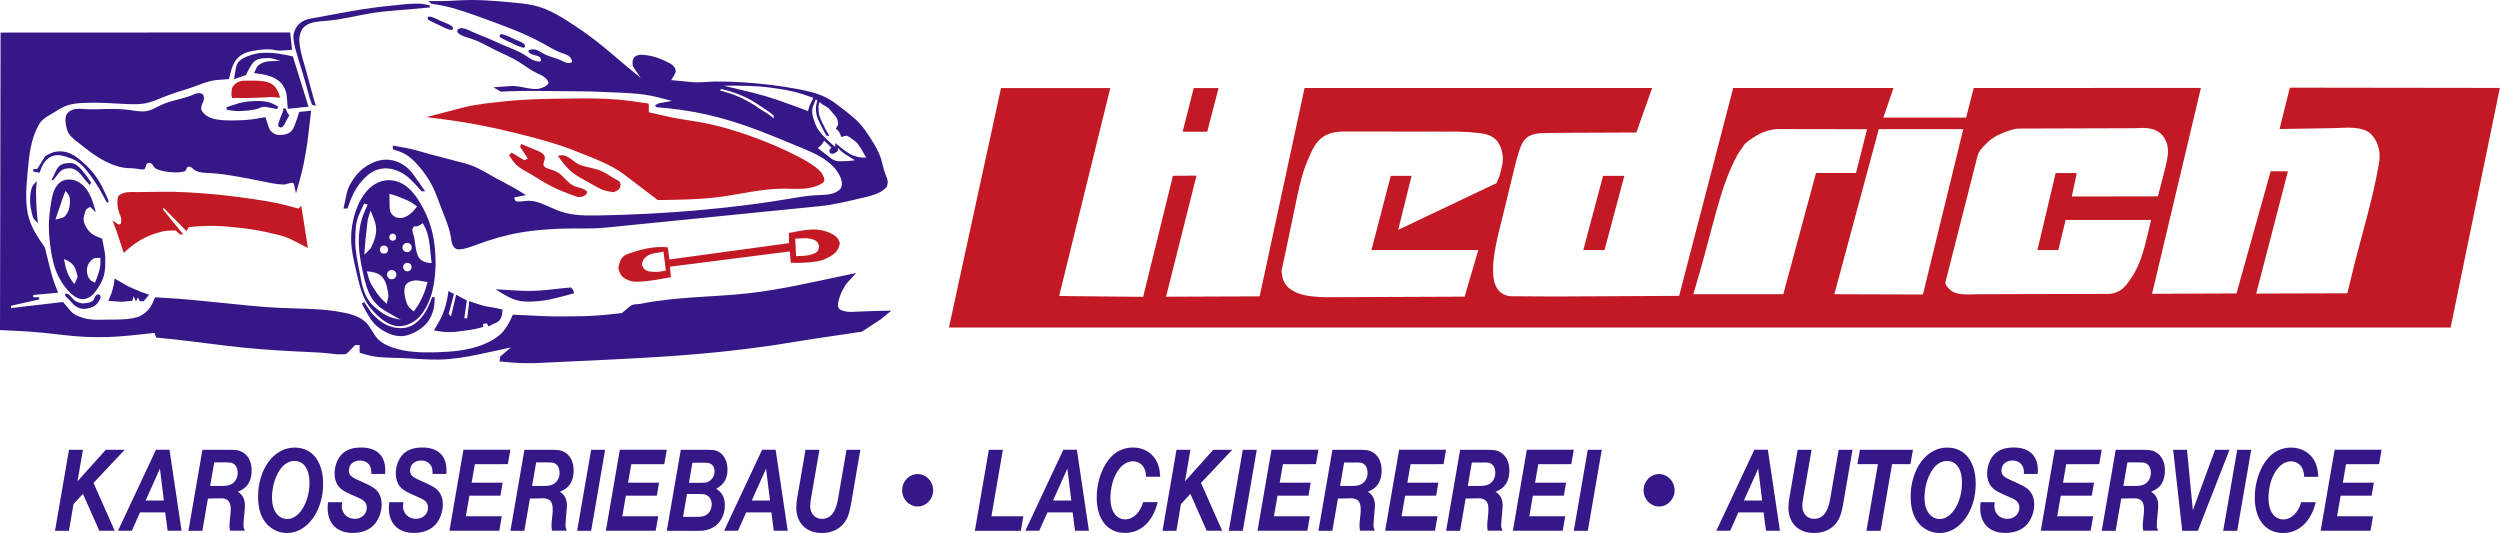 <?xml version="1.0" encoding="utf-8"?>
<!-- Generator: Adobe Illustrator 25.4.6, SVG Export Plug-In . SVG Version: 6.00 Build 0)  -->
<svg version="1.1" id="Ebene_1" xmlns="http://www.w3.org/2000/svg" xmlns:xlink="http://www.w3.org/1999/xlink" x="0px" y="0px"
	 width="350px" height="74.62px" viewBox="0 0 350 74.62" style="enable-background:new 0 0 350 74.62;" xml:space="preserve">
<style type="text/css">
	.st0{fill-rule:evenodd;clip-rule:evenodd;fill:#C21924;}
	.st1{fill-rule:evenodd;clip-rule:evenodd;fill:#351787;}
</style>
<path class="st0" d="M111.33,33.41l0.12,2.46c0.56-0.06,0.87,0.01,1.74-0.14c1.28-0.28,1.46-0.6,1.46-1.37
	c-0.22-0.88-1.11-0.93-1.86-1.02L111.33,33.41z M93.22,37.88l-0.33-2.65c-0.79,0.21-1.78,0.16-2.4,0.69
	c-0.37,0.32-0.53,0.51-0.61,1.09c0.06,0.5,0.47,0.95,1.17,1.01C91.33,38.01,91.72,38.2,93.22,37.88z M39.18,13.67
	c0.03-0.03,0-0.12-0.02-0.19c-0.08-0.24-0.13-0.41-0.21-0.59c-0.11-0.26-0.27-0.55-0.49-0.78c-0.22-0.24-0.49-0.41-0.78-0.53
	c-0.3-0.12-0.63-0.19-0.95-0.23c-0.35-0.04-0.7-0.06-1.06-0.06c-0.34,0-0.69,0-1.03,0c-0.37,0-0.75-0.01-1.1,0.11
	c-0.22,0.07-0.43,0.2-0.61,0.36c-0.19,0.16-0.36,0.36-0.44,0.59c-0.07,0.21-0.07,0.44-0.08,0.68c-0.01,0.14-0.03,0.27,0,0.4
	c0.01,0.06,0.04,0.12,0.06,0.19c0.01,0.03,0.02,0.06,0.04,0.08c0.05,0.06,0.17,0.04,0.27,0.02c0.25-0.04,0.45-0.01,0.65,0
	c0.61,0.04,1.27,0,1.94-0.02c0.62-0.02,1.24-0.03,1.8-0.06c0.55-0.04,1.04-0.11,1.8,0.04C39.06,13.68,39.15,13.7,39.18,13.67z
	 M85.86,26.91c0.35-0.12,0.71-0.25,0.89-0.55c0.14-0.24,0.17-0.59,0.04-0.82c-0.12-0.22-0.37-0.34-0.61-0.46
	c-0.72-0.38-1.31-0.84-1.99-1.14c-0.89-0.39-1.92-0.49-2.87-0.8c-0.99-0.32-1.74-1.53-2.77-1.39l-0.46,0.06
	c0.59,0.81,1.18,1.62,1.92,2.24c0.73,0.61,1.62,1.04,2.47,1.52c0.78,0.44,1.54,0.93,2.39,1.16C85.19,26.81,85.53,26.85,85.86,26.91z
	 M80.9,27.59c0.36-0.01,0.72-0.02,1.04-0.27c0.14-0.11,0.28-0.28,0.25-0.42c-0.02-0.13-0.16-0.23-0.3-0.32
	c-0.49-0.3-0.98-0.32-1.44-0.51c-0.44-0.18-0.84-0.52-1.2-0.89c-0.25-0.26-0.48-0.52-0.74-0.74c-0.36-0.3-0.77-0.5-1.31-0.68
	c-0.46-0.15-1-0.28-1.1-0.61c-0.09-0.31,0.21-0.79,0.17-1.14c-0.04-0.39-0.46-0.67-0.93-0.87l-2.39-0.99l-0.13,0.4l1.08,1.67
	l-0.51,0.21l-1.75-1.06l-0.38,0.34c0.3,0.47,0.6,0.95,0.99,1.33c0.55,0.54,1.28,0.9,1.96,1.29c0.72,0.41,1.4,0.86,2.11,1.27
	c0.77,0.44,1.58,0.84,2.41,1.18C79.45,27.08,80.18,27.32,80.9,27.59z M117.58,34.1c-0.1-0.52-0.33-0.79-0.62-1.04
	c-0.44-0.39-1.51-0.79-2.07-0.84c-0.74-0.12-1.5-0.22-4.44,0.4l0.01,1.42l-16.74,2.29l-0.23-1.7c-1.25-0.13-2.96-0.02-5.38,0.85
	c-1.08,0.31-1.28,0.87-1.54,2c0.21,1.08,0.62,1.49,1.69,1.85c0.72,0.26,2.58,0.07,5.67-0.52l-0.14-1.47l16.78-2.14l0.14,1.59
	c1.17,0.07,3.56-0.04,4.55-0.42c0.44-0.17,0.87-0.39,1.27-0.65C117.09,35.32,117.42,34.86,117.58,34.1z M43.11,34.72l-0.93-5.91
	l-0.4,0.4c-0.74-0.21-1.47-0.41-2.22-0.59c-1.41-0.34-2.85-0.57-4.29-0.78c-1.74-0.25-3.47-0.47-5.22-0.63
	c-1.36-0.13-2.73-0.23-4.1-0.3c-1.24-0.06-2.49-0.08-3.72-0.06c-1.1,0.01-2.2,0.06-3.34,0.04c-0.69-0.01-1.41-0.04-2.01,0.32
	c-0.14,0.08-0.27,0.18-0.34,0.32c-0.05,0.09-0.07,0.21-0.08,0.32c-0.09,0.66,0.01,1.32,0.23,1.94c0.16,0.44,0.37,0.85,0.27,1.35
	c-0.02,0.09-0.05,0.19-0.11,0.23c-0.08,0.06-0.24,0.08-0.36,0l-0.74-0.51c0.2,0.51,0.39,1.01,0.57,1.52
	c0.17,0.49,0.33,0.98,0.49,1.48l0.51,1.54c0.46-0.41,0.92-0.82,1.42-1.18c0.48-0.35,0.99-0.66,1.52-0.93
	c0.51-0.26,1.04-0.47,1.58-0.63c0.54-0.16,1.08-0.34,1.65-0.36l1.1-0.04l0.59,0.55l0.49,0.02l-2.85-3.49l0.08-0.25l3.21,3.27
	l0.32-0.57c0.91-0.08,1.82-0.15,2.72-0.17c1.39-0.02,2.79,0.1,4.18,0.25c1.34,0.15,2.67,0.33,3.97,0.63
	c1.2,0.28,2.45,0.49,3.55,1.06L43.11,34.72z M59.71,16.39c1.81,0.23,3.61,0.46,5.41,0.76c2.66,0.44,5.3,1.03,7.92,1.69
	c2.64,0.66,5.28,1.39,7.79,2.41c2.26,0.91,4.64,1.73,6.59,3.21l4.67,3.55c2.96-0.04,5.91-0.07,8.83-0.46
	c2.91-0.39,5.77-1.13,8.74-1.14c1.81,0,3.66,0.26,5.32-0.68c0.14-0.08,0.29-0.17,0.36-0.3c0.13-0.22,0.04-0.53-0.08-0.8
	c-0.25-0.55-0.65-0.9-1.08-1.22c-0.8-0.61-1.71-1.11-2.62-1.58c-1.84-0.95-3.72-1.75-5.64-2.47c-1.93-0.72-3.91-1.35-5.91-1.84
	c-2.23-0.54-4.52-0.74-6.76-1.25l-2.41-0.55l-0.02-1.22c-1.41-0.21-2.83-0.42-4.25-0.55c-2.35-0.21-4.71-0.18-7.08-0.15
	c-2.92,0.04-5.83,0.07-8.72,0.38c-2.06,0.22-4.14,0.4-6.15,0.93L59.71,16.39z"/>
<path class="st1" d="M55.47,33.2c0-0.04-0.01-0.07-0.02-0.11c-0.01-0.04-0.02-0.09-0.04-0.13c-0.02-0.04-0.05-0.07-0.08-0.11
	c-0.03-0.03-0.05-0.06-0.08-0.08c-0.04-0.02-0.08-0.03-0.13-0.04c-0.04-0.01-0.08-0.02-0.13-0.02c-0.04,0-0.09,0.01-0.13,0.02
	c-0.04,0.01-0.07,0.02-0.11,0.04c-0.04,0.02-0.07,0.05-0.11,0.08c-0.03,0.03-0.06,0.07-0.08,0.11c-0.02,0.04-0.03,0.08-0.04,0.13
	c-0.01,0.04-0.02,0.07-0.02,0.11c0,0.04,0.01,0.08,0.02,0.13c0.01,0.04,0.02,0.09,0.04,0.13c0.02,0.04,0.05,0.08,0.08,0.11
	c0.03,0.02,0.07,0.04,0.11,0.06c0.04,0.02,0.07,0.05,0.11,0.06c0.04,0.01,0.08,0,0.13,0c0.04,0,0.09,0.01,0.13,0
	c0.04-0.01,0.09-0.04,0.13-0.06c0.03-0.02,0.06-0.04,0.08-0.06c0.03-0.03,0.06-0.07,0.08-0.11c0.02-0.04,0.03-0.08,0.04-0.13
	C55.46,33.29,55.47,33.25,55.47,33.2 M54.33,34.94c0-0.04-0.01-0.08-0.02-0.13c-0.01-0.05-0.02-0.11-0.04-0.15
	c-0.03-0.04-0.07-0.07-0.11-0.11c-0.04-0.04-0.06-0.08-0.11-0.11c-0.04-0.03-0.1-0.03-0.15-0.04c-0.05-0.01-0.1-0.02-0.15-0.02
	c-0.05,0-0.1,0.01-0.15,0.02c-0.04,0.01-0.09,0.02-0.13,0.04c-0.05,0.03-0.09,0.06-0.13,0.11c-0.03,0.03-0.06,0.07-0.08,0.11
	c-0.03,0.05-0.06,0.1-0.06,0.15c-0.01,0.04,0,0.08,0,0.13c0,0.06-0.01,0.12,0,0.17c0.01,0.04,0.04,0.09,0.06,0.13
	c0.03,0.04,0.05,0.09,0.08,0.13c0.03,0.04,0.08,0.06,0.13,0.08c0.04,0.02,0.08,0.03,0.13,0.04c0.05,0.01,0.1,0.02,0.15,0.02
	c0.05,0,0.1-0.01,0.15-0.02c0.05-0.01,0.1-0.02,0.15-0.04c0.04-0.02,0.07-0.05,0.11-0.08c0.04-0.04,0.08-0.08,0.11-0.13
	c0.02-0.04,0.03-0.08,0.04-0.13C54.32,35.05,54.33,34.99,54.33,34.94z M57.62,37.39c0-0.06,0-0.12-0.02-0.17
	c-0.02-0.04-0.04-0.09-0.06-0.13c-0.03-0.04-0.05-0.09-0.08-0.13c-0.04-0.04-0.08-0.06-0.13-0.08c-0.05-0.03-0.1-0.05-0.15-0.06
	c-0.05-0.01-0.1-0.02-0.15-0.02s-0.1,0.01-0.15,0.02c-0.05,0.02-0.1,0.04-0.15,0.06c-0.05,0.02-0.09,0.05-0.13,0.08
	c-0.04,0.04-0.06,0.08-0.08,0.13c-0.02,0.04-0.05,0.08-0.06,0.13c-0.02,0.05-0.02,0.11-0.02,0.17c0,0.05,0.01,0.1,0.02,0.15
	c0.01,0.05,0.03,0.1,0.06,0.15c0.02,0.04,0.05,0.07,0.08,0.11c0.04,0.04,0.08,0.08,0.13,0.11c0.05,0.03,0.1,0.05,0.15,0.06
	c0.05,0.01,0.1,0.02,0.15,0.02c0.05,0,0.1-0.01,0.15-0.02c0.05-0.01,0.1-0.04,0.15-0.06c0.05-0.03,0.09-0.07,0.13-0.11
	c0.03-0.03,0.06-0.07,0.08-0.11c0.03-0.05,0.05-0.1,0.06-0.15C57.61,37.49,57.62,37.44,57.62,37.39z M57.64,34.64
	c0-0.06-0.01-0.11-0.02-0.17c-0.01-0.05-0.03-0.1-0.06-0.15c-0.03-0.05-0.07-0.09-0.11-0.13c-0.04-0.04-0.08-0.08-0.13-0.11
	c-0.05-0.03-0.1-0.05-0.15-0.06c-0.06-0.01-0.11-0.02-0.17-0.02c-0.06,0-0.11,0.01-0.17,0.02c-0.05,0.01-0.1,0.04-0.15,0.06
	c-0.05,0.03-0.1,0.06-0.15,0.11c-0.04,0.04-0.08,0.08-0.11,0.13c-0.03,0.05-0.05,0.1-0.06,0.15c-0.01,0.05-0.02,0.11-0.02,0.17
	c0,0.06,0.01,0.11,0.02,0.17c0.01,0.05,0.04,0.1,0.06,0.15c0.03,0.05,0.06,0.11,0.11,0.15c0.04,0.04,0.09,0.08,0.15,0.11
	c0.05,0.03,0.1,0.05,0.15,0.06c0.05,0.01,0.11,0.02,0.17,0.02c0.06,0,0.11-0.01,0.17-0.02c0.05-0.01,0.1-0.04,0.15-0.06
	c0.05-0.03,0.09-0.06,0.13-0.11c0.04-0.04,0.08-0.09,0.11-0.15c0.03-0.05,0.05-0.1,0.06-0.15C57.64,34.75,57.64,34.7,57.64,34.64z
	 M55.49,38.44c0-0.06-0.01-0.11-0.02-0.17c-0.01-0.05-0.03-0.1-0.06-0.15c-0.03-0.05-0.07-0.09-0.11-0.13
	c-0.04-0.04-0.08-0.08-0.13-0.11c-0.05-0.03-0.11-0.05-0.17-0.06c-0.05-0.01-0.1-0.02-0.15-0.02c-0.06,0-0.13,0-0.19,0.02
	c-0.05,0.01-0.1,0.04-0.15,0.06c-0.05,0.03-0.09,0.07-0.13,0.11c-0.04,0.04-0.08,0.08-0.11,0.13c-0.03,0.05-0.05,0.1-0.06,0.15
	c-0.01,0.06-0.02,0.11-0.02,0.17c0,0.06,0.01,0.11,0.02,0.17c0.01,0.06,0.03,0.12,0.06,0.17c0.03,0.05,0.07,0.09,0.11,0.13
	c0.04,0.04,0.08,0.08,0.13,0.11c0.05,0.03,0.1,0.05,0.15,0.06c0.06,0.02,0.13,0.02,0.19,0.02c0.05,0,0.1-0.01,0.15-0.02
	c0.06-0.01,0.12-0.03,0.17-0.06c0.05-0.03,0.09-0.07,0.13-0.11c0.04-0.04,0.08-0.08,0.11-0.13c0.03-0.05,0.05-0.11,0.06-0.17
	C55.48,38.55,55.49,38.5,55.49,38.44z M40.51,16.16c-0.1-0.14-0.2-0.28-0.3-0.42L40,15.21c-0.06-0.01-0.12-0.02-0.19-0.02
	c-0.05,0-0.12-0.01-0.15,0.02c-0.03,0.03-0.06,0.08-0.04,0.13l0.04,0.15c-0.12,0.27-0.23,0.55-0.34,0.82
	c-0.07,0.19-0.14,0.38-0.21,0.57c-0.06,0.16-0.11,0.31-0.15,0.49c-0.02,0.09-0.03,0.19,0,0.27c0.03,0.07,0.09,0.13,0.17,0.17
	c0.11,0.05,0.24,0.05,0.34,0c0.08-0.04,0.14-0.1,0.19-0.17c0.2-0.25,0.31-0.55,0.46-0.82L40.51,16.16z M5.32,31.26
	c-0.06-0.55-0.13-1.1-0.17-1.65c-0.08-0.98-0.09-1.97-0.11-2.96l0.11-1.27c-0.18,0.16-0.35,0.32-0.49,0.51
	c-0.23,0.32-0.32,0.74-0.38,1.14c-0.06,0.44-0.08,0.87-0.06,1.31c0.02,0.48,0.1,0.97,0.23,1.44c0.09,0.32,0.11,0.69,0.34,0.93
	L5.32,31.26z M63.37,4.12c0.02-0.02,0.04-0.05,0.04-0.08c0.01-0.06,0-0.11-0.02-0.17c-0.02-0.05-0.05-0.11-0.08-0.15
	c-0.04-0.04-0.08-0.07-0.13-0.11C63,3.49,62.82,3.4,62.63,3.32C62.38,3.2,62.12,3.1,61.87,3c-0.18-0.07-0.35-0.15-0.53-0.23
	c-0.21-0.1-0.42-0.22-0.63-0.3c-0.14-0.05-0.29-0.09-0.44-0.13c-0.06-0.01-0.12-0.03-0.19-0.02c-0.06,0.01-0.13,0.04-0.17,0.08
	c-0.03,0.03-0.04,0.08-0.04,0.13c0,0.06,0.01,0.12,0.04,0.17c0.03,0.05,0.09,0.09,0.15,0.13C60.16,2.9,60.27,2.95,60.39,3
	c0.14,0.07,0.28,0.14,0.42,0.21c0.24,0.12,0.49,0.22,0.74,0.34c0.22,0.1,0.44,0.21,0.65,0.32c0.17,0.08,0.33,0.15,0.51,0.21
	c0.1,0.03,0.2,0.06,0.3,0.08c0.07,0.02,0.14,0.03,0.21,0.02C63.27,4.18,63.33,4.16,63.37,4.12z M73.46,6.59
	c0.02-0.02,0.04-0.05,0.04-0.08c0.01-0.06,0-0.11-0.02-0.17c-0.02-0.05-0.05-0.11-0.08-0.15c-0.04-0.04-0.08-0.07-0.13-0.11
	c-0.17-0.12-0.34-0.21-0.53-0.3c-0.26-0.12-0.52-0.2-0.78-0.32c-0.18-0.08-0.35-0.17-0.53-0.25c-0.21-0.1-0.42-0.2-0.63-0.27
	c-0.14-0.05-0.29-0.09-0.44-0.13c-0.06-0.02-0.13-0.03-0.19-0.02c-0.06,0.01-0.11,0.04-0.15,0.08c-0.03,0.04-0.06,0.08-0.06,0.13
	C69.95,5.06,69.96,5.13,70,5.18c0.04,0.06,0.11,0.09,0.17,0.13c0.11,0.06,0.21,0.11,0.32,0.17c0.14,0.07,0.28,0.14,0.42,0.21
	c0.25,0.12,0.5,0.22,0.74,0.34c0.22,0.11,0.43,0.22,0.65,0.32c0.17,0.07,0.34,0.13,0.51,0.19c0.1,0.04,0.21,0.08,0.32,0.11
	c0.06,0.02,0.12,0.03,0.19,0.02C73.37,6.65,73.43,6.63,73.46,6.59z M14.05,36.1c0.01,0.39,0.03,0.78-0.02,1.16
	c-0.07,0.51-0.24,1.01-0.42,1.5l-0.3,0.82c-0.24-0.11-0.47-0.21-0.65-0.38c-0.21-0.2-0.35-0.49-0.42-0.78
	c-0.09-0.34-0.1-0.68-0.02-1.01c0.06-0.28,0.19-0.55,0.38-0.76c0.21-0.23,0.46-0.52,0.78-0.53L14.05,36.1z M10.41,39.77
	c-0.23-0.29-0.45-0.58-0.63-0.89c-0.26-0.44-0.42-0.94-0.59-1.44l-0.23-1.18c0.22,0.1,0.45,0.19,0.65,0.32
	c0.29,0.17,0.55,0.4,0.74,0.68c0.17,0.25,0.27,0.53,0.34,0.82c0.06,0.27,0.24,0.57,0.13,0.82L10.41,39.77z M9.17,26.72
	c0.2,0.23,0.4,0.46,0.51,0.72c0.16,0.37,0.14,0.82,0.08,1.25c-0.04,0.32-0.09,0.64-0.23,0.91c-0.18,0.34-0.4,0.78-0.8,0.89
	l-0.97,0.25c0.11-0.34,0.22-0.68,0.34-1.01c0.22-0.66,0.45-1.32,0.68-1.99L9.17,26.72z M38.97,14.95c-0.32-0.19-0.63-0.38-0.97-0.51
	c-0.56-0.22-1.17-0.28-1.77-0.3c-0.47-0.01-0.93,0.01-1.39,0.06c-0.52,0.06-1.06,0.14-1.56,0.3L31.73,15v0.36
	c0.39,0.07,0.77,0.14,1.16,0.17c0.39,0.03,0.77,0.02,1.16,0c0.57-0.03,1.13-0.1,1.69-0.21c0.48-0.1,0.95-0.45,1.44-0.36l1.61,0.3
	L38.97,14.95z M51.01,35.67c0.03-0.53,0.06-1.06,0.11-1.58c0.05-0.58,0.11-1.16,0.19-1.73c0.09-0.68,0.08-1.39,0.3-2.05l0.27-0.82
	c0.14,0.34,0.29,0.68,0.42,1.04c0.15,0.4,0.29,0.81,0.34,1.23c0.06,0.49,0,1-0.13,1.48c-0.08,0.31-0.19,0.6-0.32,0.89
	c-0.12,0.26-0.2,0.55-0.4,0.76L51.01,35.67z M13.86,42.12c0.09-0.15,0.19-0.29,0.21-0.46c0.02-0.14-0.01-0.3-0.11-0.38
	c-0.05-0.04-0.12-0.06-0.19-0.06c-0.11,0-0.21,0.04-0.3,0.11c-0.21,0.17-0.25,0.51-0.42,0.72c-0.17,0.2-0.46,0.28-0.74,0.34
	c-0.32,0.07-0.62,0.11-0.93,0.06c-0.41-0.06-0.82-0.26-1.12-0.55c-0.28-0.28-0.45-0.64-0.89-0.78c-0.08-0.03-0.16-0.04-0.21,0
	c-0.02,0.02-0.03,0.05-0.04,0.08c-0.06,0.25,0.2,0.43,0.4,0.61c0.32,0.28,0.51,0.57,0.78,0.82c0.28,0.26,0.64,0.48,1.01,0.57
	c0.45,0.1,0.92,0.02,1.37-0.13c0.27-0.09,0.54-0.2,0.74-0.38C13.6,42.53,13.73,42.32,13.86,42.12z M54.52,27.12
	c0.49,0.15,0.98,0.3,1.46,0.49c0.51,0.19,1,0.42,1.5,0.65l0.91,0.65c-0.2,0.25-0.4,0.51-0.63,0.74c-0.21,0.21-0.44,0.4-0.7,0.55
	c-0.28,0.17-0.58,0.29-0.91,0.32c-0.34,0.03-0.71-0.05-0.99-0.25c-0.22-0.15-0.39-0.37-0.49-0.61c-0.13-0.32-0.13-0.68-0.13-1.03
	L54.52,27.12z M54.14,42.54c-0.32-0.3-0.64-0.6-0.93-0.93c-0.33-0.38-0.61-0.79-0.87-1.23c-0.24-0.4-0.53-0.78-0.65-1.22l-0.34-1.18
	c0.38,0.04,0.75,0.08,1.12,0.19c0.32,0.1,0.64,0.24,0.89,0.46c0.27,0.24,0.47,0.57,0.61,0.91c0.15,0.36,0.24,0.74,0.3,1.12
	c0.05,0.33,0.16,0.67,0.08,0.99L54.14,42.54z M57.94,43.6c-0.27-0.2-0.55-0.41-0.74-0.68c-0.2-0.27-0.31-0.61-0.4-0.95
	c-0.12-0.43-0.2-0.86-0.19-1.31c0.01-0.27,0.05-0.56,0.19-0.78c0.13-0.2,0.34-0.35,0.57-0.44c0.37-0.15,0.77-0.23,1.16-0.17
	l1.33,0.21c-0.13,0.46-0.26,0.93-0.42,1.37c-0.21,0.57-0.49,1.11-0.76,1.65L57.94,43.6z M119.68,22.43
	c-0.18,0.03-0.37,0.06-0.55,0.08c-0.37,0.04-0.74,0.05-1.12,0.06c-0.36,0.01-0.73,0.02-1.06-0.08c-0.38-0.12-0.71-0.39-1.03-0.65
	l-1.42-1.1c0.17-0.16,0.35-0.33,0.53-0.49l0.36-0.55c0.17,0.16,0.35,0.33,0.53,0.49l0.49,0.49c-0.12,0.09-0.23,0.18-0.27,0.32
	c-0.05,0.14-0.02,0.32,0.08,0.42c0.09,0.09,0.25,0.12,0.38,0.11c0.15-0.02,0.28-0.1,0.4-0.19c0.1-0.08,0.3-0.12,0.3-0.25V20.7
	c0.18,0.19,0.37,0.38,0.57,0.55c0.25,0.21,0.53,0.38,0.8,0.55L119.68,22.43z M60.43,36.84c-0.32-0.03-0.64-0.06-0.95-0.17
	c-0.29-0.1-0.57-0.27-0.76-0.51c-0.18-0.22-0.28-0.49-0.36-0.76c-0.1-0.34-0.16-0.68-0.21-1.01c-0.06-0.45-0.1-0.9-0.23-1.37
	c-0.11-0.39-0.29-0.79-0.11-1.12c0.04-0.07,0.1-0.14,0.17-0.19c0.16-0.1,0.39,0.05,0.57-0.06l0.65-0.4c0.15,0.28,0.3,0.56,0.42,0.84
	c0.42,0.98,0.53,2.06,0.63,3.15L60.43,36.84z M12.57,25.92l0.19-0.34c-0.18-0.28-0.36-0.56-0.55-0.82
	c-0.26-0.37-0.55-0.73-0.87-1.08c-0.3-0.33-0.64-0.65-1.04-0.78c-0.31-0.1-0.66-0.09-1.01-0.04c-0.32,0.04-0.63,0.12-0.87,0.3
	c-0.21,0.15-0.39,0.37-0.51,0.61l-0.7,1.46h0.25c0.17-0.23,0.35-0.46,0.53-0.7c0.19-0.25,0.38-0.51,0.63-0.68
	c0.23-0.15,0.5-0.24,0.78-0.27c0.24-0.03,0.49-0.04,0.72,0.02c0.32,0.08,0.61,0.27,0.87,0.49c0.37,0.33,0.63,0.75,0.95,1.12
	L12.57,25.92z M20.11,42.18l0.76-0.91c-0.35-0.12-0.71-0.25-1.06-0.38c-0.64-0.25-1.27-0.54-1.9-0.82l-1.88-1.08
	c-0.03,0.33-0.06,0.67-0.13,0.99c-0.07,0.34-0.17,0.68-0.27,1.01l-0.46,1.12c0.6,0.05,1.22,0.1,1.82,0.15l1.54-0.15l0.17-0.65
	l0.34,0.74l0.27-0.57l0.25,0.53L20.11,42.18z M80.37,41.06c-0.04-0.15-0.08-0.31-0.13-0.46l-0.3-0.36
	c-0.44,0.04-0.89,0.08-1.33,0.13c-0.64,0.07-1.28,0.15-1.92,0.21c-0.81,0.08-1.63,0.14-2.45,0.15c-0.92,0.01-1.84-0.05-2.77-0.11
	l-2.09-0.13c0.54,0.36,1.09,0.71,1.67,1.01c0.46,0.24,0.94,0.45,1.44,0.57c0.63,0.15,1.29,0.17,1.94,0.15
	c0.66-0.02,1.32-0.08,1.96-0.19c0.84-0.14,1.67-0.35,2.49-0.57L80.37,41.06z M108.31,16.6c-0.21-0.19-0.42-0.38-0.65-0.55
	c-0.31-0.23-0.66-0.41-0.99-0.61c-0.34-0.21-0.66-0.46-0.99-0.68c-0.35-0.23-0.71-0.43-1.08-0.63c-0.36-0.2-0.72-0.38-1.1-0.55
	c-0.47-0.21-0.96-0.4-1.46-0.55l-1.27-0.38l0.21-0.19c0.4,0.1,0.81,0.2,1.2,0.32c0.49,0.14,0.96,0.32,1.44,0.51
	c0.39,0.16,0.78,0.33,1.16,0.53c0.37,0.19,0.73,0.41,1.08,0.63c0.36,0.23,0.72,0.48,1.08,0.72c0.28,0.19,0.58,0.36,0.84,0.57
	l0.53,0.42V16.6z M113.87,13.69c-0.09,0.19-0.18,0.38-0.27,0.57c-0.09,0.18-0.18,0.37-0.27,0.55l-0.21,0.74
	c-0.51-0.19-1.01-0.38-1.52-0.57c-1.57-0.58-3.14-1.15-4.75-1.61c-1.08-0.31-2.16-0.56-3.25-0.82L101.32,12
	c1.09-0.01,2.18-0.01,3.27,0.02c1.05,0.03,2.09,0.1,3.13,0.23c1.56,0.2,3.13,0.43,4.63,0.93L113.87,13.69z M70.36,43.34
	c-0.29-0.08-0.59-0.15-0.89-0.21c-0.48-0.1-0.98-0.15-1.46-0.25c-0.49-0.11-0.96-0.26-1.44-0.42l-0.87-0.3l-0.3,2.43l-0.4-0.04
	l0.36-2.49c-0.23-0.12-0.47-0.24-0.7-0.36l-0.8-0.44l-0.72,3.04l-0.32-0.34l0.74-2.81c-0.12-0.06-0.24-0.11-0.36-0.17l-0.4-0.25
	c-0.06,0.37-0.12,0.73-0.19,1.1c-0.1,0.49-0.22,0.98-0.38,1.46c-0.19,0.54-0.39,1.09-0.68,1.58l-0.8,1.39
	c0.62,0.1,1.24,0.21,1.86,0.23c0.74,0.03,1.48-0.06,2.22-0.17c0.68-0.1,1.37-0.16,2.03-0.34l0.8-0.21l-0.04-0.42l0.55-0.08
	l0.23,0.44c0.25-0.14,0.5-0.29,0.76-0.4c0.18-0.08,0.37-0.14,0.53-0.25c0.17-0.12,0.31-0.28,0.4-0.46c0.1-0.19,0.17-0.4,0.19-0.61
	L70.36,43.34z M60.87,41.61h-0.38c-0.2,0.53-0.4,1.06-0.65,1.56c-0.34,0.67-0.78,1.29-1.33,1.8c-0.34,0.31-0.72,0.57-1.14,0.74
	c-0.43,0.17-0.89,0.24-1.35,0.23c-0.63-0.01-1.25-0.16-1.82-0.42c-0.59-0.27-1.12-0.65-1.58-1.1c-0.26-0.25-0.53-0.5-0.74-0.8
	l-0.91-1.33l-0.32,0.21c0.24,0.45,0.48,0.9,0.74,1.35c0.29,0.51,0.6,1.01,0.99,1.44c0.43,0.46,0.95,0.83,1.52,1.14
	c0.65,0.35,1.36,0.61,2.07,0.63c0.78,0.02,1.57-0.24,2.28-0.63c0.77-0.43,1.46-1.01,1.88-1.73c0.36-0.63,0.63-1.36,0.68-2.11
	L60.87,41.61z M121.26,22.05c-0.2,0.01-0.41,0.01-0.61,0c-0.33-0.02-0.66-0.09-0.97-0.19c-0.25-0.08-0.49-0.19-0.72-0.32
	c-0.36-0.2-0.69-0.45-1.01-0.7l-1.01-0.82v0.57c-0.22-0.19-0.44-0.38-0.65-0.57c-0.42-0.37-0.83-0.76-1.2-1.18
	c-0.3-0.34-0.58-0.72-0.78-1.12c-0.2-0.4-0.34-0.83-0.46-1.27c-0.08-0.27-0.15-0.53-0.15-0.8c0-0.28,0.04-0.57,0.15-0.84l0.36-0.89
	l0.23,0.17c-0.07,0.2-0.13,0.4-0.17,0.61c-0.04,0.22-0.05,0.45-0.04,0.68c0.01,0.22,0.04,0.44,0.08,0.65
	c0.1,0.43,0.29,0.84,0.49,1.25c0.17,0.34,0.34,0.68,0.51,1.01l0.42,0.72h0.38c-0.16-0.26-0.32-0.52-0.46-0.78
	c-0.21-0.38-0.4-0.78-0.59-1.18c-0.15-0.32-0.3-0.65-0.38-0.99c-0.06-0.25-0.08-0.5-0.08-0.76c0-0.18-0.04-0.36,0-0.53l0.13-0.49
	c0.16,0.14,0.33,0.28,0.51,0.4c0.24,0.15,0.5,0.27,0.72,0.44c0.19,0.16,0.34,0.37,0.51,0.57c0.18,0.22,0.39,0.42,0.55,0.65
	c0.12,0.17,0.21,0.35,0.25,0.55c0.05,0.22,0.11,0.48,0,0.68l-0.25,0.44c0.16,0.14,0.33,0.28,0.44,0.44c0.15,0.21,0.22,0.46,0.3,0.72
	l0.8-0.19c0.28,0.17,0.56,0.34,0.82,0.53c0.24,0.17,0.48,0.37,0.68,0.59c0.23,0.27,0.41,0.58,0.59,0.89L121.26,22.05z M15.02,28.45
	l0.19-0.32c-0.31-0.72-0.62-1.44-0.99-2.13c-0.37-0.7-0.81-1.36-1.31-1.96c-0.49-0.59-1.05-1.11-1.65-1.61
	c-0.49-0.41-1.02-0.79-1.61-1.01c-0.39-0.15-0.82-0.23-1.25-0.23c-0.41,0-0.83,0.07-1.2,0.23c-0.36,0.16-0.78,0.3-0.99,0.63
	l-0.99,1.6l-0.57,0.02v0.34l0.89,0.17c0.17-0.48,0.34-0.97,0.63-1.39c0.24-0.35,0.55-0.65,0.93-0.84c0.32-0.16,0.68-0.24,1.04-0.23
	c0.37,0.01,0.72,0.1,1.08,0.21c0.52,0.16,1.03,0.34,1.48,0.61c0.62,0.38,1.13,0.94,1.58,1.52c0.61,0.77,1.13,1.59,1.65,2.41
	L15.02,28.45z M59.52,26.78c-0.39-0.56-0.79-1.12-1.18-1.69c-0.34-0.49-0.68-0.98-1.1-1.39c-0.44-0.44-0.98-0.8-1.56-1.03
	c-0.51-0.21-1.06-0.32-1.61-0.32c-0.69,0-1.37,0.19-2.01,0.49c-0.81,0.37-1.54,0.91-2.09,1.58c-0.64,0.78-1.22,1.69-1.44,2.7
	l-0.44,2.07h0.57c0.17-0.53,0.35-1.05,0.57-1.56c0.44-1.03,1.07-1.98,1.88-2.77c0.42-0.41,0.89-0.76,1.42-0.99
	c0.46-0.2,0.97-0.3,1.48-0.3c0.49,0,0.97,0.11,1.44,0.27c0.47,0.17,0.93,0.4,1.33,0.7c0.44,0.31,0.82,0.7,1.2,1.08l1.06,1.16H59.52z
	 M43.19,14.93L41,7.9c-0.65-0.14-1.29-0.29-1.94-0.38c-0.49-0.07-0.98-0.12-1.48-0.13c-0.61-0.01-1.23,0.02-1.82,0.15
	c-0.46,0.1-0.9,0.24-1.35,0.44c-0.42,0.19-0.83,0.42-1.08,0.76c-0.23,0.33-0.31,0.77-0.38,1.2l-0.19,1.14l1.67-0.57
	c0.19-0.38,0.37-0.77,0.59-1.14c0.18-0.31,0.38-0.61,0.65-0.82c0.15-0.12,0.32-0.21,0.51-0.27c0.26-0.09,0.53-0.12,0.8-0.13
	c0.38-0.01,0.78-0.06,1.14,0.04l1.1,0.32c-0.37,0.01-0.73,0.02-1.1,0.04c-0.24,0.01-0.48,0.03-0.72,0.06
	c-0.26,0.04-0.51,0.11-0.74,0.23c-0.26,0.14-0.56,0.3-0.7,0.57l-0.4,0.82c0.6,0.07,1.19,0.15,1.77,0.3
	c0.55,0.14,1.08,0.35,1.54,0.68c0.31,0.22,0.59,0.5,0.78,0.82c0.25,0.41,0.45,0.88,0.49,1.37l0.15,1.84L43.19,14.93z M56.12,44.78
	c-0.68-0.15-1.36-0.29-1.96-0.59c-0.37-0.18-0.72-0.42-1.06-0.68c-0.47-0.35-0.93-0.74-1.29-1.18c-0.97-1.21-1.22-2.88-1.52-4.48
	c-0.26-1.39-0.56-2.73-0.55-4.08c0.01-1.23,0-2.56,0.53-3.72l0.7-1.54l0.51,0.11c-0.24,0.53-0.48,1.06-0.68,1.61
	c-0.42,1.19-0.59,2.48-0.57,3.74c0.02,1.39,0.27,2.76,0.57,4.14c0.29,1.34,0.61,2.69,1.37,3.8c0.29,0.42,0.64,0.8,1.04,1.12
	c0.34,0.27,0.72,0.5,1.1,0.72L56.12,44.78z M14.3,33.41c-0.3-0.11-0.6-0.22-0.89-0.36c-0.33-0.16-0.64-0.37-0.89-0.63
	c-0.19-0.2-0.35-0.43-0.49-0.68c-0.16-0.29-0.29-0.61-0.32-0.93c-0.02-0.3,0.04-0.62,0.15-0.91c0.08-0.23,0.09-0.53,0.3-0.65
	l0.46-0.3l0.8,0.76c-0.15-0.55-0.31-1.11-0.51-1.65c-0.25-0.69-0.58-1.36-1.08-1.9c-0.3-0.33-0.67-0.62-1.08-0.8
	c-0.35-0.16-0.73-0.24-1.12-0.23c-0.35,0.01-0.69,0.09-0.99,0.25c-0.37,0.21-0.67,0.55-0.89,0.93c-0.33,0.58-0.46,1.24-0.57,1.9
	c-0.19,1.12-0.33,2.24-0.34,3.36c-0.01,1.07,0.1,2.14,0.25,3.21c0.17,1.19,0.41,2.39,0.89,3.49c0.3,0.68,0.69,1.33,1.14,1.92
	c0.34,0.44,0.71,0.85,1.16,1.18c0.35,0.26,0.74,0.47,1.16,0.51c0.4,0.03,0.82-0.1,1.16-0.32c0.45-0.29,0.76-0.72,1.06-1.16
	c0.28-0.43,0.54-0.86,0.72-1.33c0.27-0.7,0.36-1.46,0.36-2.22c0-0.62,0-1.24-0.13-1.84L14.3,33.41z M60.96,37.64
	c0.04-0.82,0.02-1.63-0.04-2.45c-0.09-1.22-0.29-2.43-0.65-3.59c-0.33-1.06-0.8-2.08-1.37-3.06c-0.64-1.09-1.41-2.15-2.49-2.77
	c-0.59-0.34-1.28-0.55-1.96-0.55c-0.68,0-1.36,0.2-1.94,0.55c-0.79,0.46-1.41,1.18-1.88,1.96c-0.39,0.65-0.68,1.35-0.91,2.07
	c-0.42,1.33-0.61,2.74-0.55,4.12c0.07,1.39,0.4,2.74,0.72,4.12c0.36,1.55,0.69,3.12,1.52,4.44c0.38,0.59,0.86,1.13,1.37,1.63
	c0.46,0.43,0.94,0.83,1.5,1.12c0.51,0.27,1.08,0.45,1.65,0.44c0.42,0,0.85-0.11,1.25-0.27c0.4-0.16,0.77-0.37,1.1-0.63
	c0.54-0.44,0.96-1.03,1.31-1.65c0.4-0.71,0.69-1.46,0.91-2.24C60.76,39.82,60.91,38.73,60.96,37.64z M60.18,1.04V0.76
	c-0.26-0.06-0.52-0.13-0.78-0.17c-0.45-0.08-0.91-0.09-1.37-0.08c-0.54,0.01-1.07,0.06-1.61,0.11c-1.94,0.18-3.89,0.4-5.81,0.7
	c-2.18,0.34-4.32,0.79-6.55,1.18C43.46,2.6,42.86,2.7,42.35,3c-0.39,0.23-0.73,0.57-0.95,0.97c-0.18,0.33-0.29,0.69-0.32,1.06
	C41.06,5.35,41.11,5.68,41.17,6c0.08,0.45,0.2,0.89,0.32,1.33c0.26,0.96,0.58,1.9,0.87,2.85c0.35,1.16,0.67,2.33,0.99,3.51
	l0.32,0.97l0.55,0.15c-0.11-0.38-0.23-0.76-0.34-1.14c-0.35-1.21-0.65-2.42-0.99-3.63c-0.35-1.22-0.74-2.44-0.93-3.7
	c-0.03-0.23-0.06-0.46-0.06-0.7c0-0.46,0.09-0.93,0.3-1.35c0.05-0.11,0.12-0.22,0.19-0.32c0.11-0.14,0.24-0.26,0.38-0.36
	c0.84-0.6,1.95-0.61,3.02-0.7c2.24-0.19,4.28-0.76,6.4-1.1c1.69-0.27,3.44-0.34,5.17-0.51L60.18,1.04z M41.44,27.08
	c0.38-1.35,0.77-2.7,1.06-4.08c0.22-1.05,0.38-2.11,0.55-3.17l0.51-4.33l-1.67,0.17c-0.18,0.58-0.36,1.16-0.59,1.75
	c-0.15,0.39-0.32,0.78-0.61,1.04c-0.27,0.23-0.64,0.34-1.04,0.4c-0.45,0.07-0.92,0.06-1.27-0.15c-0.3-0.17-0.6-0.44-0.72-0.8
	l-0.51-1.52c-0.62,0.12-1.24,0.24-1.86,0.32c-0.84,0.11-1.7,0.14-2.56,0.15c-0.79,0.01-1.58,0-2.34-0.13
	c-0.51-0.08-1-0.22-1.46-0.53c-0.38-0.26-0.73-0.63-0.76-1.01c-0.04-0.44,0.34-0.88,0.38-1.39c0.02-0.22-0.03-0.45-0.17-0.59
	c-0.13-0.12-0.34-0.17-0.53-0.17c-0.34,0-0.63,0.15-0.93,0.27c-0.72,0.3-1.47,0.48-2.22,0.68c-0.7,0.18-1.4,0.37-2.07,0.68
	c-0.67,0.3-1.31,0.72-2.01,0.87c-0.77,0.16-1.61-0.02-2.43-0.13c-1.1-0.15-2.18-0.17-3.25-0.15c-0.98,0.02-1.97,0.08-2.98,0.02
	c-0.65-0.04-1.31-0.13-1.9,0.13c-0.29,0.12-0.57,0.33-0.72,0.59c-0.21,0.36-0.19,0.84-0.13,1.29c0.06,0.5,0.17,0.97,0.4,1.37
	C9.94,19.19,10.48,19.6,11,20c0.67,0.52,1.3,1.03,1.96,1.5c0.73,0.51,1.5,0.98,2.34,1.35c0.79,0.35,1.64,0.62,2.43,0.68
	c0.42,0.03,0.82,0,1.35,0.08c0.49,0.08,1.09,0.25,1.25-0.06c0.05-0.1,0.06-0.26,0.11-0.4c0.04-0.13,0.12-0.24,0.23-0.3
	c0.17-0.09,0.41-0.04,0.57,0.08c0.16,0.13,0.23,0.34,0.36,0.49c0.17,0.2,0.44,0.3,0.7,0.38c0.25,0.08,0.49,0.14,0.74,0.19
	c0.35,0.07,0.72,0.11,1.08,0.13c0.44,0.03,0.86,0.03,1.33-0.04c0.21-0.03,0.43-0.07,0.55-0.23c0.1-0.14,0.12-0.37,0.25-0.46
	c0.1-0.07,0.27-0.07,0.4-0.02c0.18,0.06,0.31,0.2,0.44,0.32c0.63,0.52,1.56,0.51,2.43,0.55c1.28,0.06,2.43,0.26,3.61,0.46
	c1.09,0.19,2.21,0.4,3.32,0.63c1.07,0.22,2.13,0.47,3.21,0.51c0.5,0.02,1.4-0.53,1.5-0.04L41.44,27.08z M124.15,26.17
	c0.06-0.22,0.12-0.44,0.13-0.65c0.01-0.44-0.22-0.86-0.38-1.29c-0.24-0.64-0.34-1.29-0.53-1.92c-0.31-1.02-0.87-1.97-1.46-2.89
	c-0.47-0.74-0.94-1.46-1.52-2.09c-0.67-0.74-1.48-1.36-2.28-1.99c-0.72-0.56-1.43-1.13-2.22-1.56c-1.28-0.7-2.75-1.03-4.2-1.31
	c-1.34-0.25-2.66-0.45-3.99-0.61c-1.26-0.15-2.53-0.26-3.8-0.34c-1.19-0.07-2.38-0.11-3.57-0.11c-1.16,0-2.33,0.2-3.49,0.08
	l-2.87-0.27c0.13-0.21,0.25-0.41,0.38-0.63c0.13-0.22,0.26-0.45,0.25-0.68c0-0.29-0.21-0.57-0.44-0.78
	c-0.25-0.22-0.54-0.35-0.82-0.49c-0.48-0.22-0.97-0.45-1.48-0.61c-0.53-0.17-1.07-0.28-1.63-0.34c-0.33-0.03-0.68-0.05-0.99,0.06
	c-0.19,0.07-0.37,0.18-0.49,0.34c-0.15,0.2-0.2,0.48-0.19,0.74c0.01,0.17-0.01,0.37,0.08,0.51l1.06,1.56
	c-0.62-0.5-1.24-1.01-1.86-1.52c-1.49-1.24-2.94-2.53-4.48-3.72c-1.16-0.9-2.37-1.73-3.61-2.53c-1.07-0.69-2.16-1.36-3.34-1.84
	c-0.54-0.22-1.1-0.4-1.67-0.53c-1-0.23-2.03-0.33-3.06-0.42C69.83,0.17,67.97,0.01,66.11,0c-1.48-0.01-2.97,0.15-4.46,0.15h-1.63
	l0.32,0.36c0.49,0.08,0.99,0.16,1.48,0.25c1.99,0.39,3.9,1.1,5.83,1.8c2.89,1.05,5.82,2.09,8.45,3.57c0.8,0.45,1.58,0.94,2.49,1.27
	c0.55,0.19,1.15,0.33,1.42,0.91c0.06,0.13,0.1,0.29,0.04,0.38c-0.05,0.08-0.18,0.11-0.3,0.13c-0.46,0.06-0.81-0.18-1.18-0.36
	C77.82,8.09,77,7.98,76.23,7.58c-0.67-0.34-1.3-0.9-2.09-0.59c-0.08,0.03-0.15,0.07-0.17,0.13c-0.01,0.05,0.02,0.11,0.06,0.17
	C74.48,7.9,75.6,7.6,75.72,8.3c0.02,0.1,0.01,0.22-0.04,0.27c-0.06,0.06-0.18,0.06-0.3,0.04c-0.8-0.09-1.31-0.53-1.88-0.89
	c-0.98-0.62-2.14-1.02-3.25-1.5c-0.69-0.3-1.37-0.62-2.05-0.91c-0.7-0.29-1.4-0.54-2.11-0.87c-0.51-0.24-1.03-0.52-1.58-0.49
	C64.4,3.98,64.28,4,64.19,4.06c-0.06,0.04-0.12,0.1-0.15,0.17c-0.03,0.09-0.02,0.19,0.02,0.27c0.04,0.08,0.1,0.14,0.17,0.19
	c0.51,0.42,1.18,0.55,1.82,0.76c1.19,0.39,2.24,1.03,3.34,1.58c1.07,0.53,2.19,0.98,3.21,1.61c0.81,0.5,1.56,1.1,2.41,1.52
	c0.56,0.28,1.16,0.47,1.58,1.01c0.11,0.15,0.22,0.32,0.19,0.46c-0.03,0.15-0.18,0.27-0.34,0.38c-1.53,1.05-3.18-0.08-4.96,0.04
	l-2.41,0.17l1.03,0.61c0.45-0.02,0.9-0.05,1.35-0.06c1.23-0.05,2.46-0.05,3.7-0.04c1.53,0.01,3.07,0.03,4.6,0.04
	c1.61,0.02,3.23,0.02,4.84,0.11c2.49,0.13,5.02,0.1,7.43,0.72l2.05,0.53c-0.61,0.11-1.25,0.23-1.86,0.34l-0.51,0.27l0.21,0.27
	c0.55,0.05,1.1,0.09,1.65,0.15c2.44,0.25,4.86,0.69,7.22,1.33c1.97,0.53,3.9,1.19,5.81,1.92c1.9,0.73,3.78,1.52,5.66,2.3
	c0.96,0.4,1.91,0.8,2.81,1.35c1.02,0.63,1.95,1.45,2.49,2.51c0.19,0.37,0.32,0.77,0.32,1.18c0,0.19-0.04,0.38-0.13,0.55
	c-0.1,0.19-0.28,0.34-0.46,0.46c-0.87,0.57-1.97,0.52-3.02,0.57c-1.37,0.07-2.67,0.31-3.97,0.53c-2.95,0.5-5.97,0.9-8.98,1.22
	c-5.81,0.63-11.59,0.97-17.47,1.08c-1.78,0.03-3.57,0.04-5.28-0.53c-1.26-0.42-2.48-1.16-3.65-1.42c-0.44-0.1-0.88-0.13-1.48-0.06
	c-0.55,0.06-1.25,0.2-1.35-0.17c-0.03-0.1-0.13-0.33,0-0.36l1.56-0.3c-0.52-0.32-1.03-0.65-1.56-0.95c-0.9-0.52-1.83-0.97-2.75-1.48
	c-1.03-0.57-2.04-1.21-3.13-1.65c-0.86-0.34-1.78-0.55-2.68-0.78c-1.08-0.27-2.14-0.56-3.21-0.84c-1.08-0.29-2.15-0.65-3.25-0.87
	L55,20.38v0.51c0.6,0.2,1.2,0.39,1.73,0.7c0.75,0.42,1.37,1.05,1.94,1.71c0.77,0.9,1.43,1.87,1.94,2.91
	c0.48,0.99,0.83,2.06,1.23,3.08c0.47,1.23,1.02,2.4,1.25,3.76c0.1,0.58,0.13,1.2,0.53,1.61c0.1,0.1,0.22,0.19,0.36,0.23
	c0.13,0.04,0.27,0.03,0.4,0.02c0.82-0.07,1.58-0.37,2.34-0.65c2-0.74,4.05-1.35,6.15-1.71c1.82-0.32,3.67-0.45,5.51-0.53
	c2.13-0.09,4.26,0.06,6.38-0.15l29.95-3c2.18-0.22,4.31-0.77,6.44-1.27c0.49-0.12,0.98-0.24,1.46-0.42
	c0.36-0.14,0.71-0.32,1.01-0.55C123.81,26.49,123.98,26.33,124.15,26.17z M124.79,43.49c-1.67,0.03-3.34,0.06-4.98,0.15
	c-0.59,0.03-1.19,0.07-1.8-0.13c-0.23-0.07-0.47-0.18-0.59-0.36c-0.16-0.24-0.11-0.6-0.04-0.93c0.13-0.61,0.32-1.12,0.59-1.61
	c0.19-0.35,0.38-0.73,0.65-1.03l1.23-1.35c-0.71,0.15-1.42,0.29-2.13,0.44c-4.24,0.89-8.47,1.88-12.78,2.37
	c-5.05,0.57-10.19,0.47-15.17,1.48c-0.52,0.1-1.14,0-1.54,0.34l-1.18,0.97c-0.76,0.09-1.52,0.18-2.28,0.25
	c-1.53,0.14-3.07,0.2-4.6,0.21c-1.23,0.01-2.45,0.03-3.68-0.02l-4.69-0.21c-0.36,0.79-0.73,1.59-1.27,2.24
	c-0.75,0.9-1.83,1.52-2.96,1.96c-2.1,0.83-4.34,1-6.57,1.06c-2.03,0.05-4.05,0.01-6-0.65c-0.78-0.27-1.54-0.63-2.09-1.2
	c-0.65-0.68-1-1.65-1.67-2.32c-0.34-0.34-0.76-0.6-1.2-0.8c-0.59-0.27-1.22-0.44-1.86-0.57c-2.97-0.62-6.03-0.54-9.06-0.68
	c-2.83-0.13-5.64-0.46-8.45-0.74c-2.38-0.24-4.75-0.49-7.14-0.63l-1.82-0.11c-0.21,0.52-0.42,1.03-0.74,1.48
	c-0.32,0.45-0.76,0.82-1.25,1.08c-0.67,0.35-1.44,0.45-2.2,0.51c-0.96,0.07-1.9,0.05-2.87,0.06c-0.97,0.02-1.97,0.07-2.87-0.21
	c-0.66-0.2-1.4-0.43-1.86-0.97l-1.1-1.29l-7.29,0.85v-0.32l3.95-0.89v-0.3H4.65v-0.32l3.49-0.32c-0.24-0.59-0.48-1.19-0.68-1.8
	c-0.27-0.82-0.47-1.67-0.68-2.51l-0.49-2.01c-0.42-0.59-0.83-1.19-1.2-1.82c-0.43-0.72-0.8-1.48-1.04-2.28
	c-0.27-0.91-0.36-1.88-0.38-2.83c-0.02-1.27,0.09-2.53,0.21-3.8c0.2-2.16,0.42-4.39,1.46-6.29c0.12-0.22,0.25-0.43,0.4-0.61
	c0.4-0.48,0.99-0.79,1.54-1.12c0.66-0.4,1.29-0.84,1.99-1.1c0.74-0.28,1.56-0.36,2.37-0.4c1.03-0.05,2.05-0.04,3.06,0
	c1.14,0.05,2.27,0.13,3.42,0.17c0.77,0.02,1.55,0.02,2.3-0.13c0.86-0.17,1.67-0.54,2.49-0.87c1.16-0.46,2.34-0.84,3.53-1.2
	c1.32-0.41,2.59-1.08,3.97-1.18l1.65-0.13c0.1-0.45,0.2-0.89,0.34-1.33c0.15-0.47,0.34-0.94,0.63-1.33
	c0.28-0.37,0.66-0.68,1.08-0.89c0.48-0.24,1.01-0.35,1.54-0.44c0.72-0.12,1.44-0.2,2.15-0.17c0.49,0.02,0.98,0.2,1.48,0.17
	l1.61-0.11l-0.27-2.43L0.08,4.56L0,46.21c2.02,0.09,4.05,0.18,6.06,0.38c1.94,0.19,3.88,0.48,5.83,0.57
	c2.11,0.1,4.23,0.03,6.34-0.19l3.4-0.36l0.25,0.65c0.89,0.09,1.79,0.18,2.68,0.27c3.32,0.36,6.62,0.86,9.95,1.18
	c2.89,0.28,5.79,0.44,8.68,0.57c1,0.05,2,0.09,3,0.21c0.49,0.06,0.99,0.14,1.48,0.11c0.32-0.02,0.72,0.06,0.95-0.17l1.1-1.12h0.63
	v1.08c0.55,0.16,1.09,0.33,1.65,0.44c1.4,0.29,2.86,0.24,4.31,0.3c1.75,0.06,3.49,0.26,5.22,0.21C63.36,50.3,65.19,50,67,49.62
	l4.52-0.97l-1.5,1.27l-0.08,0.68c1.04,0.1,2.08,0.2,3.13,0.23c1.45,0.05,2.9-0.03,4.35-0.11c5.55-0.28,11.09-0.48,16.62-0.87
	c4.68-0.33,9.36-0.8,14-1.48c1.96-0.29,3.91-0.64,5.87-0.93l6.76-1.01c0.87-0.57,1.77-1.16,2.64-1.73L124.79,43.49z"/>
<path class="st0" d="M165.57,18.44l1.55-6.11h3.48l-1.59,6.11H165.57z M221.66,35.01l2.77-10.39l2.98,0l-2.78,10.39H221.66z
	 M256.81,41.19l12.4,0.04l5.65-23.15h-11.83L256.81,41.19z M237.07,41.19l12.59,0l4.58-16.97h5.6l1.55-6.13l-12.42-0.02
	c-0.74,0-1.47,0.19-2.14,0.45c-0.49,0.19-0.95,0.47-1.41,0.77c-0.43,0.28-0.85,0.57-1.19,0.93l-0.93,1.35
	C240.67,26.35,239.9,31.79,237.07,41.19z M205.05,41.53l1.91-6.52H192l2.71-10.39h2.91l-1.87,7.56l13.76-6.54l0.27-0.62
	c0.18-0.41,0.28-0.85,0.39-1.28c0.13-0.51,0.24-1.03,0.23-1.55c0-0.45-0.09-0.9-0.23-1.34c-0.14-0.42-0.33-0.83-0.62-1.16
	c-0.31-0.35-0.72-0.62-1.16-0.78c-0.47-0.18-0.98-0.25-1.48-0.3c-0.89-0.1-1.77-0.16-2.66-0.18c-0.69-0.02-1.39,0-2.09,0
	l-13.83-0.02c-3.65-0.03-4.33,1.84-5.37,4.32c-1.08,2.55-1.42,5.43-3.54,15.17c0.04,0.61,0.14,1.24,0.45,1.75
	c0.3,0.5,0.79,0.88,1.32,1.16c0.64,0.34,1.33,0.52,2.03,0.62c0.98,0.15,1.98,0.18,2.98,0.18L205.05,41.53z M301.15,30.79h-11.96
	l-1.03,4.22h-2.92l2.55-10.78h2.96l-0.7,3.28l12.05-0.02c0.37-1.38,0.74-2.77,1.09-4.21c0.24-1.01,0.47-2.05,0.21-3.05
	c-0.17-0.66-0.55-1.29-1.09-1.69c-0.46-0.34-1.03-0.51-1.6-0.59c-0.7-0.09-1.4,0-2.1,0l-15.93,0.05c-0.79,0-1.55,0.34-2.3,0.62
	c-0.76,0.29-1.49,0.71-2.07,1.27c-0.59,0.56-1.26,1.16-1.46,1.96l-4.47,17.59c-0.12,0.46,0.37,0.88,0.7,1.18
	c0.37,0.34,0.92,0.48,1.46,0.55c0.83,0.11,1.62,0.02,2.41,0.02l18.32-0.05c0.52,0,1.03-0.19,1.46-0.43
	c0.49-0.27,0.88-0.73,1.23-1.19c0.58-0.78,1.05-1.59,1.43-2.46c0.37-0.85,0.64-1.74,0.89-2.64C300.59,33.22,300.87,32,301.15,30.79z
	 M343.09,45.85H132.85l7.29-33.52h15.3l-7.16,29.11l11.76,0.12l4.17-16.95l3.3-0.02l-4.26,16.95l13.1-0.05l6.29-29.17h48.66
	l-2.21,6.23l-9.86,0.04c-1.03,0-2.06,0.03-3.1,0.04c-1.64,0.02-2.67,0.44-3.24,1.92c-0.26,0.68-0.45,1.36-0.64,2.05l-2.6,10.66
	c-0.31,1.44-0.61,2.88-0.62,4.42c-0.01,0.86,0.08,1.74,0.36,2.3c0.38,0.86,1.02,1.34,1.97,1.49l6.27,0.04l17.45-0.09l7.57-29.1
	h22.44l-1.42,4.14l11.59,0l1.06-4.14l31.81-0.01l-6.84,28.82l11.82-0.05l4.79-17.11l2.41,0.02l-4.44,17.11l12.76-0.04
	c0.32-1.31,0.63-2.63,0.96-3.94c1.17-4.62,2.57-9.17,3.4-13.88c0.08-0.47,0.16-0.94,0.16-1.41c0-0.68-0.16-1.37-0.46-2
	c-0.26-0.53-0.62-1.02-1.09-1.34c-0.53-0.36-1.21-0.5-1.87-0.57c-1.06-0.11-2.1,0-3.14,0.02l-7.45,0.12l1.44-5.79l29.4,0.04
	L343.09,45.85z"/>
<path class="st1" d="M118.51,62.97l1.94,0l-1.26,7.32c-0.21,1.22-0.38,1.84-0.64,2.35c-0.67,1.28-1.9,1.98-3.48,1.98
	c-2.19,0-3.59-1.39-3.59-3.56c0-0.42,0.04-0.82,0.14-1.41l1.15-6.68h1.95l-1.2,6.93c-0.06,0.36-0.1,0.71-0.1,0.96
	c0,1.02,0.69,1.78,1.63,1.78c1.21,0,1.94-0.89,2.26-2.72L118.51,62.97z M107.8,70.07l-0.55-4.47l-2,4.47L107.8,70.07z M107.99,71.74
	l-3.53,0l-1.14,2.56h-1.94l5.32-11.34h1.89l1.69,11.34h-1.95L107.99,71.74z M95.63,72.36l1.59,0c0.93,0,1.13-0.03,1.46-0.17
	c0.6-0.26,0.96-0.86,0.96-1.6c0-0.62-0.31-1.11-0.83-1.32c-0.23-0.1-0.39-0.11-1.07-0.11h-1.56L95.63,72.36z M96.46,67.59l1.49,0
	c0.82,0,0.96-0.02,1.23-0.16c0.51-0.26,0.86-0.82,0.86-1.4c0-0.8-0.44-1.25-1.24-1.25h-0.44h-1.43L96.46,67.59z M93.35,74.31
	l1.96-11.34h3.4c1.17,0,1.48,0.04,1.91,0.28c0.76,0.42,1.23,1.37,1.23,2.48c0,1.27-0.5,2.13-1.58,2.7c0.84,0.52,1.21,1.24,1.21,2.34
	c0,1.36-0.66,2.55-1.72,3.11c-0.46,0.24-0.93,0.37-1.47,0.42c-0.2,0.01-0.26,0.01-0.8,0.02L93.35,74.31L93.35,74.31z M88.38,64.99
	l-0.45,2.58h4.34l-0.31,1.82h-4.34l-0.5,2.89h5.03l-0.35,2.02h-6.98l1.96-11.34h6.57L93,64.99L88.38,64.99z M82.76,62.97l1.96,0
	l-1.96,11.34H80.8L82.76,62.97z M74.49,68.03l1.53,0c0.75,0,1.03-0.05,1.39-0.22c0.58-0.29,0.93-0.89,0.93-1.61
	c0-0.63-0.24-1.12-0.66-1.32c-0.24-0.12-0.39-0.14-1.04-0.14h-1.58L74.49,68.03z M74.19,69.8l-0.78,4.51h-1.95l1.96-11.34h3.6
	c1.18,0,1.51,0.05,1.99,0.32c0.84,0.47,1.3,1.38,1.3,2.57c0,0.95-0.28,1.77-0.79,2.27c-0.31,0.3-0.57,0.47-1.14,0.72
	c0.66,0.39,0.99,1.03,0.99,1.91c0,0.21-0.01,0.42-0.03,0.62l-0.08,0.79l-0.06,0.67c-0.02,0.28-0.03,0.5-0.03,0.69
	c0,0.31,0.05,0.49,0.17,0.67l-0.02,0.09h-2.04c-0.05-0.3-0.07-0.43-0.07-0.69c0-0.3,0.02-0.54,0.09-1.17
	c0.07-0.56,0.08-0.78,0.08-1.18c0-1.03-0.43-1.49-1.38-1.49L74.19,69.8z M66.48,64.99l-0.45,2.58h4.34l-0.31,1.82h-4.34l-0.5,2.89
	h5.03l-0.35,2.02h-6.98l1.96-11.34h6.57l-0.35,2.02L66.48,64.99z M62.49,66.35l-1.93,0c0.01-0.68-0.08-1.02-0.34-1.33
	c-0.29-0.36-0.72-0.55-1.24-0.55c-0.94,0-1.57,0.57-1.57,1.43c0,0.55,0.32,0.88,1.24,1.29c1.64,0.71,2.24,1.04,2.61,1.43
	c0.5,0.51,0.74,1.18,0.74,2c0,1.16-0.48,2.33-1.25,3.04c-0.68,0.62-1.66,0.95-2.81,0.95c-2.18,0-3.5-1.31-3.5-3.47
	c0-0.34,0.01-0.48,0.06-0.83h1.96c-0.03,0.34-0.04,0.41-0.04,0.55c0,1.03,0.76,1.77,1.81,1.78c0.96,0,1.69-0.67,1.69-1.54
	c0-0.63-0.3-1.02-1.03-1.35l-0.54-0.24c-0.12-0.06-0.35-0.16-0.65-0.29c-0.98-0.43-1.4-0.71-1.74-1.14
	c-0.35-0.44-0.55-1.08-0.55-1.74c0-1.07,0.36-2.06,0.98-2.71c0.63-0.66,1.53-0.98,2.75-0.98c2.16,0,3.37,1.14,3.37,3.19
	C62.51,65.96,62.5,66.17,62.49,66.35z M53.92,66.35l-1.93,0c0.01-0.68-0.08-1.02-0.34-1.33c-0.29-0.36-0.72-0.55-1.24-0.55
	c-0.94,0-1.57,0.57-1.57,1.43c0,0.55,0.32,0.88,1.24,1.29c1.64,0.71,2.24,1.04,2.61,1.43c0.5,0.51,0.74,1.18,0.74,2
	c0,1.16-0.48,2.33-1.25,3.04c-0.68,0.62-1.66,0.95-2.81,0.95c-2.18,0-3.5-1.31-3.5-3.47c0-0.34,0.01-0.48,0.06-0.83h1.96
	c-0.03,0.34-0.04,0.41-0.04,0.55c0,1.03,0.76,1.77,1.81,1.78c0.96,0,1.69-0.67,1.69-1.54c0-0.63-0.3-1.02-1.03-1.35l-0.54-0.24
	c-0.12-0.06-0.35-0.16-0.65-0.29c-0.98-0.43-1.4-0.71-1.74-1.14c-0.35-0.44-0.55-1.08-0.55-1.74c0-1.07,0.36-2.06,0.98-2.71
	c0.63-0.66,1.53-0.98,2.75-0.98c2.16,0,3.37,1.14,3.37,3.19C53.93,65.96,53.93,66.17,53.92,66.35z M41.23,64.53
	c-0.79,0-1.53,0.46-2.07,1.28c-0.69,1.06-1.08,2.45-1.08,3.89c0,1.77,0.86,2.96,2.15,2.96c1.66,0,3.1-2.36,3.1-5.09
	C43.32,65.68,42.53,64.53,41.23,64.53z M41.24,62.66c2.47,0,4,1.94,4,5.08c0,3.82-2.24,6.88-5.05,6.88c-1.05,0-2.04-0.43-2.77-1.18
	c-0.86-0.9-1.29-2.21-1.29-3.91C36.14,65.65,38.36,62.66,41.24,62.66z M29.42,68.03l1.53,0c0.75,0,1.03-0.05,1.39-0.22
	c0.58-0.29,0.93-0.89,0.93-1.61c0-0.63-0.24-1.12-0.66-1.32c-0.24-0.12-0.39-0.14-1.04-0.14h-1.58L29.42,68.03z M29.11,69.8
	l-0.78,4.51h-1.95l1.96-11.34h3.6c1.18,0,1.51,0.05,1.99,0.32c0.84,0.47,1.3,1.38,1.3,2.57c0,0.95-0.28,1.77-0.79,2.27
	c-0.31,0.3-0.57,0.47-1.14,0.72c0.66,0.39,0.99,1.03,0.99,1.91c0,0.21-0.01,0.42-0.03,0.62l-0.08,0.79l-0.06,0.67
	c-0.02,0.28-0.03,0.5-0.03,0.69c0,0.31,0.05,0.49,0.17,0.67l-0.02,0.09h-2.04c-0.05-0.3-0.07-0.43-0.07-0.69
	c0-0.3,0.02-0.54,0.09-1.17c0.07-0.56,0.08-0.78,0.08-1.18c0-1.03-0.43-1.49-1.38-1.49L29.11,69.8z M22.94,70.07l-0.55-4.47l-2,4.47
	L22.94,70.07z M23.13,71.74l-3.53,0l-1.14,2.56h-1.94l5.32-11.34h1.89l1.69,11.34h-1.95L23.13,71.74z M9.65,74.31l-1.95,0
	l1.96-11.34h1.95l-0.76,4.41l3.96-4.41h2.65l-4.37,4.64l2.97,6.69H13.9l-2.29-5.16l-1.32,1.43L9.65,74.31L9.65,74.31z"/>
<path class="st1" d="M222.29,62.97l1.96,0l-1.96,11.34h-1.96L222.29,62.97z M215.36,64.99l-0.45,2.58h4.34l-0.31,1.82h-4.34
	l-0.5,2.89h5.03l-0.35,2.02h-6.98l1.96-11.34h6.57l-0.35,2.02L215.36,64.99z M205.49,68.03l1.53,0c0.75,0,1.03-0.05,1.39-0.22
	c0.58-0.29,0.93-0.89,0.93-1.61c0-0.63-0.24-1.12-0.66-1.32c-0.24-0.12-0.39-0.14-1.04-0.13h-1.58L205.49,68.03z M205.19,69.8
	l-0.78,4.51h-1.95l1.96-11.34h3.6c1.18,0,1.51,0.05,1.99,0.32c0.84,0.47,1.3,1.38,1.3,2.57c0,0.95-0.28,1.77-0.79,2.27
	c-0.31,0.3-0.57,0.47-1.14,0.72c0.66,0.39,0.99,1.03,0.99,1.91c0,0.21-0.01,0.42-0.03,0.62l-0.08,0.79l-0.06,0.67
	c-0.02,0.28-0.03,0.5-0.03,0.69c0,0.31,0.05,0.49,0.17,0.67l-0.02,0.09h-2.04c-0.05-0.3-0.07-0.43-0.07-0.69
	c0-0.3,0.02-0.54,0.09-1.17c0.07-0.56,0.08-0.78,0.08-1.18c0-1.03-0.43-1.49-1.38-1.49L205.19,69.8z M197.48,64.99l-0.45,2.58h4.34
	l-0.31,1.82h-4.34l-0.5,2.89h5.03l-0.35,2.02h-6.98l1.96-11.34h6.57l-0.35,2.02L197.48,64.99z M187.61,68.03l1.53,0
	c0.75,0,1.03-0.05,1.39-0.22c0.58-0.29,0.93-0.89,0.93-1.61c0-0.63-0.24-1.12-0.66-1.32c-0.24-0.12-0.39-0.14-1.04-0.13h-1.58
	L187.61,68.03z M187.31,69.8l-0.78,4.51h-1.95l1.96-11.34h3.6c1.18,0,1.51,0.05,1.99,0.32c0.84,0.47,1.3,1.38,1.3,2.57
	c0,0.95-0.28,1.77-0.79,2.27c-0.31,0.3-0.57,0.47-1.14,0.72c0.66,0.39,0.99,1.03,0.99,1.91c0,0.21-0.01,0.42-0.03,0.62l-0.08,0.79
	l-0.06,0.67c-0.02,0.28-0.03,0.5-0.03,0.69c0,0.31,0.05,0.49,0.17,0.67l-0.02,0.09h-2.04c-0.05-0.3-0.07-0.43-0.07-0.69
	c0-0.3,0.02-0.54,0.09-1.17c0.07-0.56,0.08-0.78,0.08-1.18c0-1.03-0.43-1.49-1.38-1.49L187.31,69.8z M179.61,64.99l-0.45,2.58h4.34
	l-0.31,1.82h-4.34l-0.5,2.89h5.03l-0.35,2.02h-6.98l1.96-11.34h6.57l-0.35,2.02L179.61,64.99z M173.99,62.97l1.96,0l-1.96,11.34
	h-1.96L173.99,62.97z M164.7,74.31l-1.95,0l1.96-11.34h1.95l-0.76,4.41l3.96-4.41h2.65l-4.37,4.64l2.97,6.69h-2.17l-2.29-5.16
	l-1.32,1.43L164.7,74.31L164.7,74.31z M162.43,66.74l-1.98,0c-0.01-1.32-0.74-2.16-1.85-2.16c-1.73,0-3.14,2.32-3.14,5.17
	c0,1.81,0.81,2.96,2.09,2.96c1.09,0,2.08-0.95,2.49-2.41h2.04c-0.68,2.73-2.36,4.3-4.56,4.31c-2.47,0-3.98-1.89-3.98-4.97
	c0-1.97,0.61-3.91,1.66-5.27c0.86-1.12,2.06-1.72,3.41-1.72c1.31,0,2.45,0.58,3.13,1.6C162.17,64.92,162.36,65.59,162.43,66.74z
	 M149.98,70.07l-0.55-4.47l-2,4.47L149.98,70.07z M150.17,71.74l-3.53,0l-1.15,2.56h-1.94l5.32-11.34h1.89l1.69,11.34h-1.95
	L150.17,71.74z M138.8,72.28l4.47,0l-0.35,2.03h-6.44l1.96-11.34h1.96L138.8,72.28z"/>
<path class="st1" d="M328.44,64.99L328,67.57h4.34l-0.31,1.82h-4.34l-0.5,2.89h5.03l-0.35,2.02h-6.98l1.96-11.34h6.57l-0.35,2.02
	L328.44,64.99z M324.56,66.75l-1.98,0c-0.01-1.32-0.74-2.16-1.85-2.16c-1.73,0-3.14,2.32-3.14,5.17c0,1.81,0.81,2.96,2.09,2.96
	c1.09,0,2.08-0.95,2.49-2.41h2.04c-0.68,2.73-2.36,4.3-4.56,4.31c-2.47,0-3.98-1.89-3.98-4.97c0-1.97,0.61-3.91,1.66-5.27
	c0.86-1.12,2.06-1.72,3.41-1.72c1.31,0,2.45,0.58,3.13,1.6C324.3,64.92,324.49,65.59,324.56,66.75z M313.21,62.97l1.96,0
	l-1.96,11.34h-1.96L313.21,62.97z M310.11,62.97l2.02,0l-4.43,11.34h-2.19l-1.27-11.34h1.94l0.82,8.47L310.11,62.97z M297.27,68.03
	l1.53,0c0.75,0,1.03-0.05,1.39-0.22c0.58-0.29,0.93-0.89,0.93-1.61c0-0.63-0.24-1.12-0.66-1.32c-0.24-0.12-0.39-0.14-1.04-0.14
	h-1.58L297.27,68.03z M296.97,69.8l-0.78,4.51h-1.95l1.96-11.34h3.6c1.18,0,1.51,0.05,1.99,0.32c0.84,0.47,1.3,1.38,1.3,2.57
	c0,0.95-0.28,1.77-0.79,2.27c-0.31,0.3-0.57,0.47-1.14,0.72c0.66,0.39,0.99,1.03,0.99,1.91c0,0.21-0.01,0.42-0.03,0.62l-0.08,0.79
	l-0.06,0.67c-0.02,0.28-0.03,0.5-0.03,0.69c0,0.31,0.05,0.49,0.17,0.67l-0.02,0.09h-2.04c-0.05-0.3-0.07-0.43-0.07-0.69
	c0-0.3,0.02-0.54,0.09-1.17c0.07-0.56,0.08-0.78,0.08-1.18c0-1.03-0.43-1.49-1.38-1.49L296.97,69.8z M289.27,64.99l-0.45,2.58h4.34
	l-0.31,1.82h-4.34l-0.5,2.89h5.03l-0.35,2.02h-6.98l1.96-11.34h6.57l-0.35,2.02L289.27,64.99z M285.28,66.35l-1.93,0
	c0.01-0.68-0.08-1.02-0.34-1.33c-0.29-0.36-0.72-0.55-1.24-0.55c-0.94,0-1.57,0.57-1.57,1.43c0,0.55,0.32,0.88,1.24,1.29
	c1.64,0.71,2.24,1.04,2.61,1.43c0.5,0.51,0.74,1.18,0.74,2c0,1.16-0.48,2.33-1.25,3.04c-0.68,0.62-1.66,0.95-2.81,0.95
	c-2.18,0-3.5-1.31-3.5-3.47c0-0.34,0.01-0.48,0.06-0.83h1.96c-0.03,0.34-0.04,0.41-0.04,0.55c0,1.03,0.76,1.77,1.81,1.78
	c0.96,0,1.69-0.67,1.69-1.54c0-0.63-0.3-1.02-1.03-1.35l-0.54-0.24c-0.12-0.06-0.35-0.16-0.65-0.29c-0.98-0.43-1.4-0.71-1.74-1.14
	c-0.35-0.44-0.55-1.08-0.55-1.74c0-1.07,0.36-2.06,0.98-2.71c0.63-0.66,1.53-0.98,2.75-0.98c2.16,0,3.37,1.14,3.37,3.19
	C285.29,65.96,285.29,66.17,285.28,66.35z M272.58,64.53c-0.79,0-1.53,0.46-2.07,1.28c-0.69,1.06-1.08,2.45-1.08,3.89
	c0,1.77,0.86,2.96,2.15,2.96c1.66,0,3.1-2.36,3.1-5.09C274.68,65.68,273.89,64.53,272.58,64.53z M272.6,62.66c2.47,0,4,1.94,4,5.08
	c0,3.82-2.24,6.88-5.05,6.88c-1.05,0-2.04-0.43-2.77-1.18c-0.86-0.9-1.29-2.21-1.29-3.91C267.5,65.65,269.72,62.66,272.6,62.66z
	 M264.89,64.98l-1.61,9.33h-1.98l1.61-9.33h-2.87l0.35-2.01h7.42l-0.35,2.01L264.89,64.98z M257.41,62.97l1.94,0l-1.26,7.32
	c-0.21,1.22-0.38,1.84-0.64,2.35c-0.67,1.28-1.9,1.98-3.48,1.98c-2.19,0-3.59-1.39-3.59-3.56c0-0.42,0.04-0.82,0.14-1.41l1.15-6.68
	h1.95l-1.2,6.93c-0.06,0.36-0.1,0.71-0.1,0.96c0,1.02,0.69,1.78,1.63,1.78c1.21,0,1.94-0.89,2.26-2.72L257.41,62.97z M246.7,70.07
	l-0.55-4.47l-2,4.47L246.7,70.07z M246.9,71.74l-3.53,0l-1.14,2.56h-1.94l5.32-11.34h1.89l1.69,11.34h-1.95L246.9,71.74z"/>
<path class="st1" d="M130.64,68.64c0,1.25-0.97,2.27-2.17,2.27c-1.2,0-2.17-1.02-2.17-2.27c0-1.25,0.97-2.27,2.17-2.27
	C129.67,66.37,130.64,67.39,130.64,68.64"/>
<path class="st1" d="M234.44,68.64c0,1.25-0.97,2.27-2.17,2.27c-1.2,0-2.17-1.02-2.17-2.27c0-1.25,0.97-2.27,2.17-2.27
	C233.46,66.37,234.44,67.39,234.44,68.64"/>
</svg>
